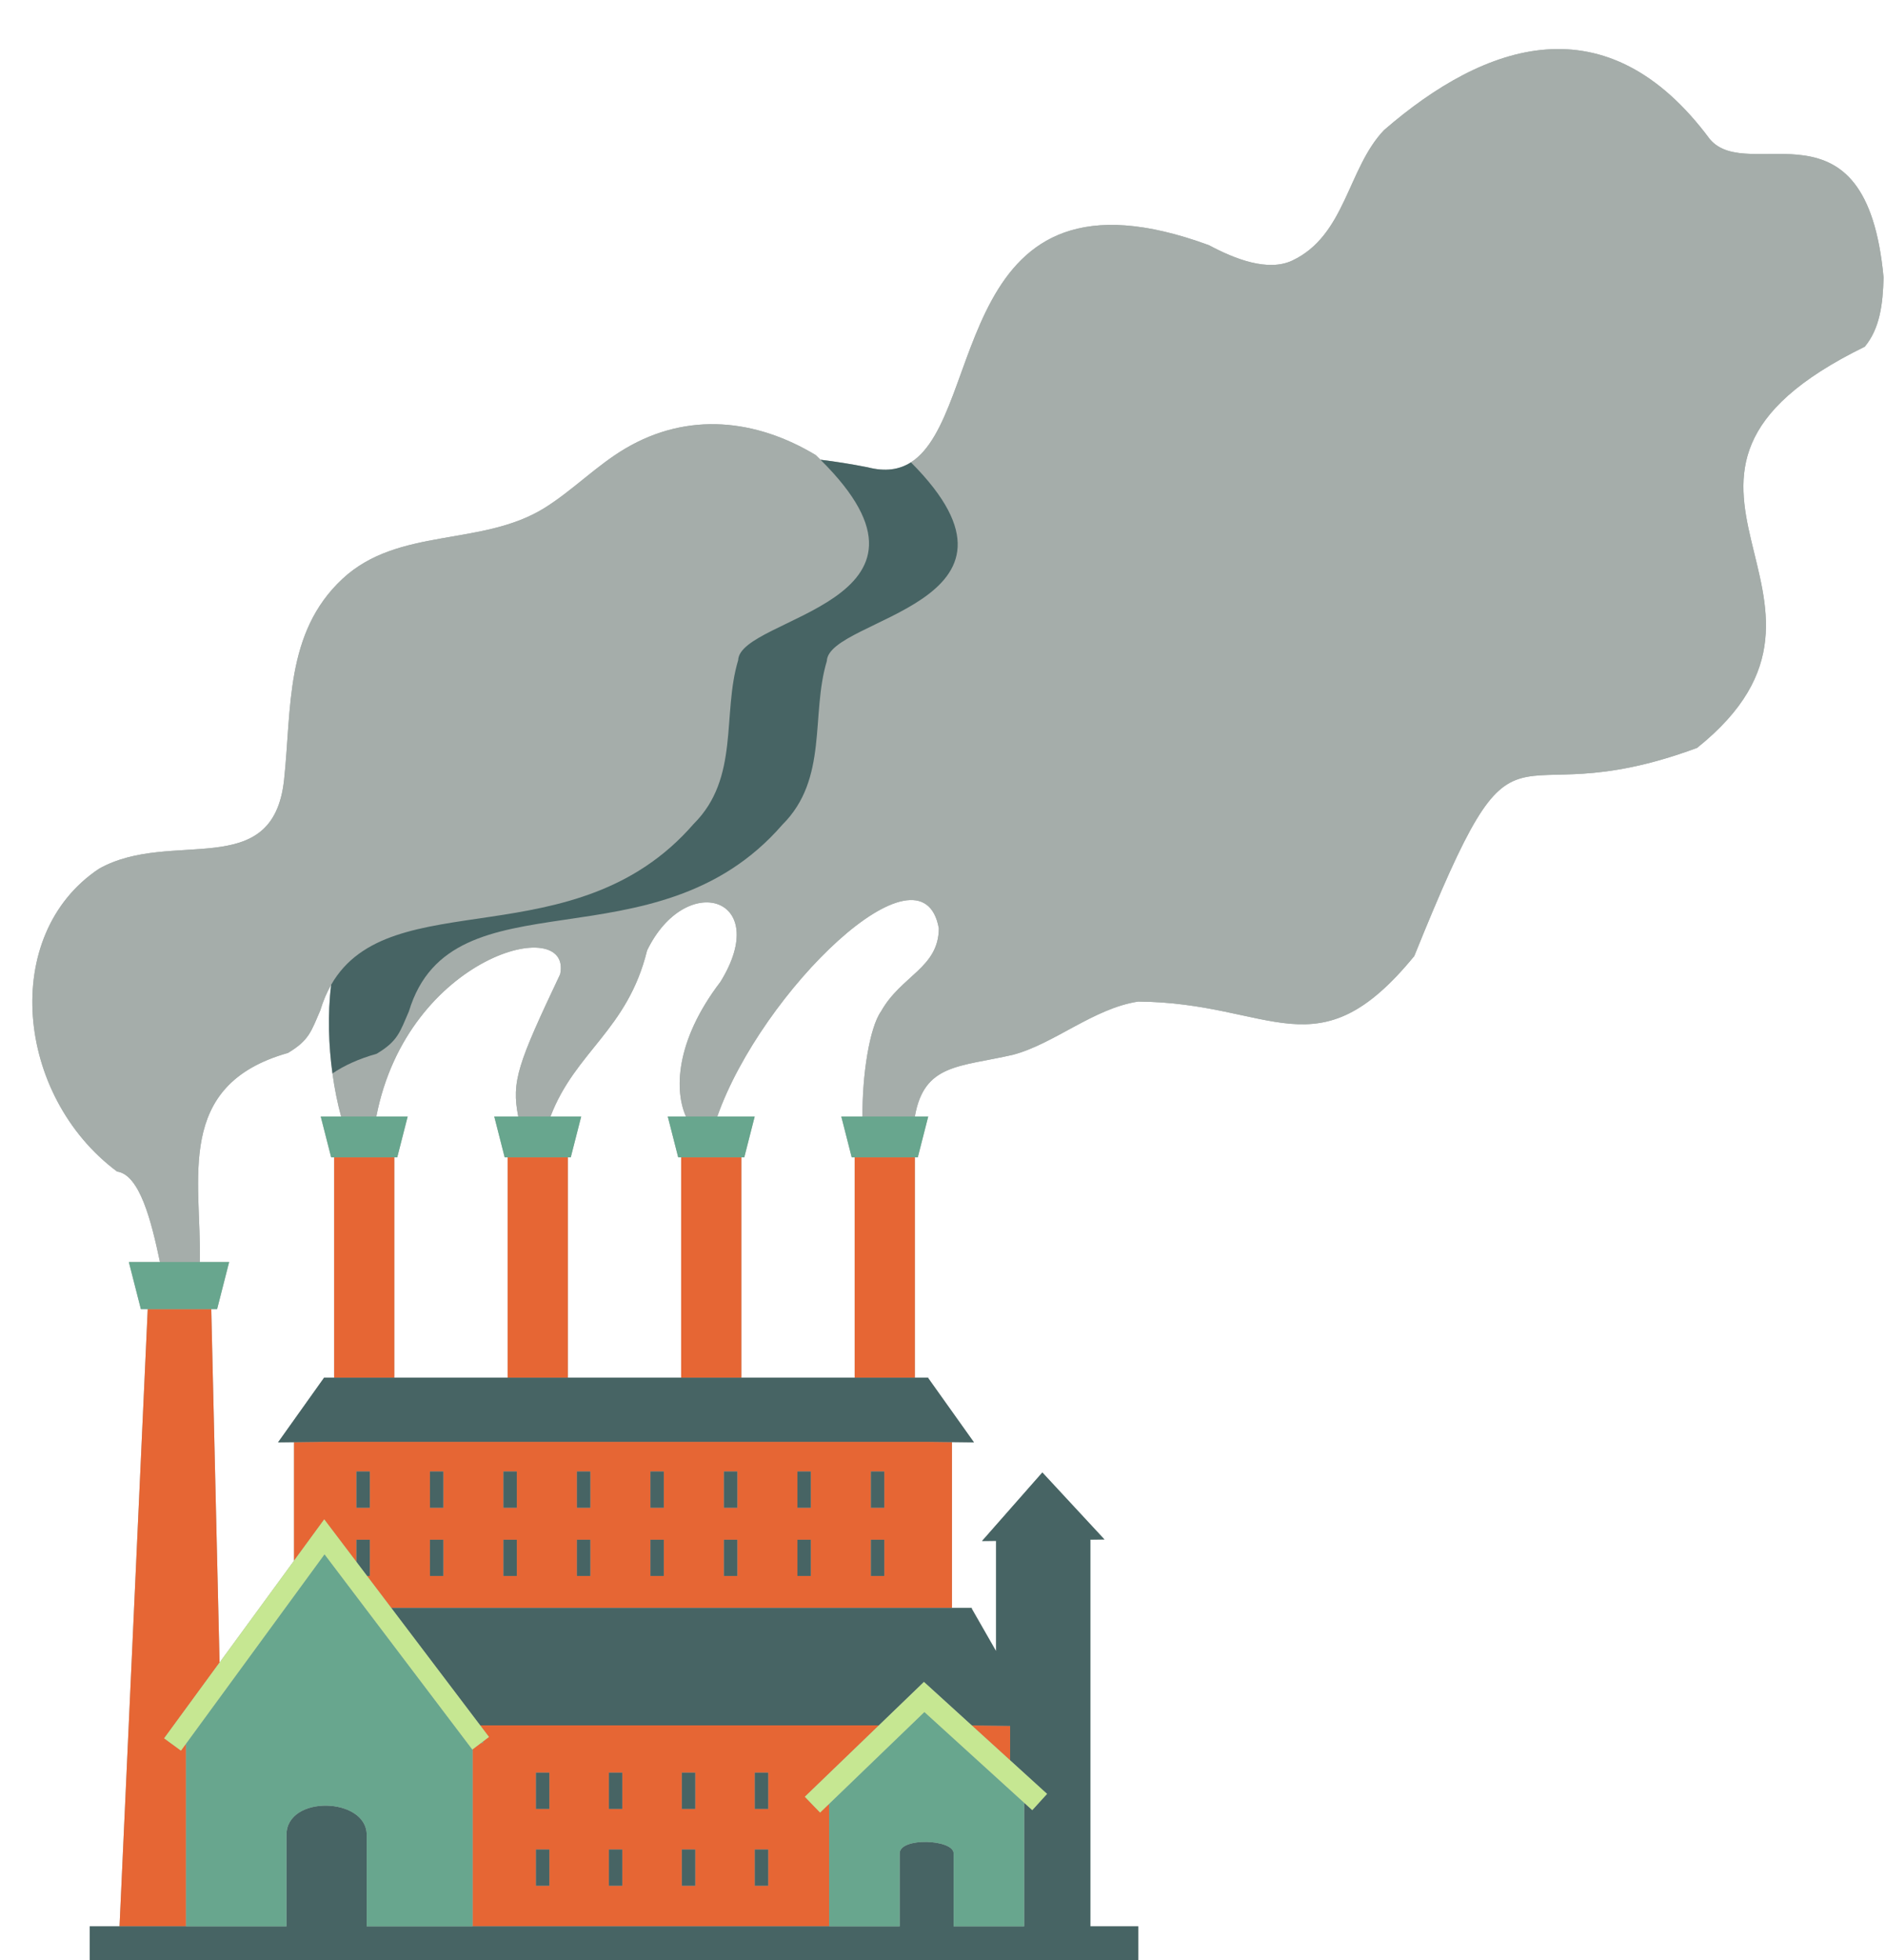 <?xml version="1.0" encoding="UTF-8"?><svg xmlns="http://www.w3.org/2000/svg" xmlns:xlink="http://www.w3.org/1999/xlink" height="2001.4" preserveAspectRatio="xMidYMid meet" version="1.0" viewBox="-32.5 -50.0 1925.9 2001.4" width="1925.9" zoomAndPan="magnify"><g id="change1_1"><path d="M1713.567,92.167c-105.36-142.179-229.168-99.054-332.776-9.28 c-37.291,39.049-39.158,107.519-93.747,133.22 c-24.816,11.56-58.428-1.48-85.022-15.729 c-262.83-96.52-227.381,172.74-304.322,221.735 c-11.688,7.443-25.967,9.808-44.282,5.03c-16.884-3.322-32.892-5.867-48.081-7.693 c-1.61-1.593-3.247-3.195-4.947-4.82 c-60.735-36.54-130.253-44.471-194.28-6.664 c-29.182,17.232-53.136,42.164-81.8,60.246 c-64.184,40.488-149.861,19.441-207.212,72.982 c-58.747,54.844-51.685,132.561-59.517,205.157 c-11.332,105.046-115.292,49.324-188.972,90.737 c-101.087,67.411-85.164,231.976,18.42,309.183 c23.161,3.236,34.995,50.438,43.807,92.375H99.066l12.29,48.138h3.755h3.247 l-28.793,630.24H59.111v34.352h1070.708v-34.352h-48.885v-394.859l14.397-0.187 l-63.431-68.421l-61.64,70.042l14.397-0.187v112.603l-24.799-43.319v-0.787h-20.266 v-169.347l22.488,0.275l-46.725-65.636v-0.43h-13.659v-224.983h3.007l10.652-41.723 h-13.642c9.411-53.918,45.217-50.417,100.143-63 c41.964-11.05,82.168-47.329,127.859-54.342 c137.78,1.021,182.705,74.917,281.994-46.505 c111.819-276.841,83.387-136.597,288.753-212.517 c192.949-154.39-103.004-275.494,171.264-409.683 c15.35-18.541,18.502-43.271,19.191-70.689 C1873.184,42.866,1753.242,138.94,1713.567,92.167z M305.679,1131.788h3.007v224.983 h-10.242l-47.031,66.065l16.305-0.199v121.07l-76.011,103.946l-8.486-360.869h2.219 h3.755l12.291-48.138h-29.938c1.891-83.857-26.585-180.554,90.032-213.479 c21.722-13.014,23.687-22.06,32.978-43.438c2.967-9.819,6.699-18.484,11.108-26.169 c-3.741,30.491-2.563,62.251,1.331,90.574c2.204,16.031,5.278,30.957,8.823,43.931 h-20.793L305.679,1131.788z M482.866,1131.788h3.007v224.983H370.138v-224.983h3.007 l10.652-41.723h-32.02c32.128-164.93,200.749-207.283,187.74-145.273 c-43.22,91.366-49.946,109.486-42.798,145.273h-24.507L482.866,1131.788z M660.053,1131.788h3.007v224.983H547.325v-224.983h3.007l10.652-41.723h-31.345 c25.372-66.554,78.676-88.233,98.646-169.589 c39.896-82.042,128.104-54.187,74.939,32.029 c-47.008,61.575-46.721,112.208-35.269,137.56h-18.556L660.053,1131.788z M867.188,982.755c-11.817,16.488-19.372,65.723-18.92,107.31h-21.682l10.652,41.723 h3.008v224.983H724.512v-224.983h3.007l10.652-41.723h-38.197 c44.997-127.874,209.095-287.261,226.229-192.083 C925.91,938.448,887.82,946.018,867.188,982.755z" fill="#a5adaa"/></g><g id="change1_2"><path d="M1890.921,233.329c-0.689,27.418-3.842,52.148-19.191,70.689 c-274.268,134.189,21.686,255.293-171.264,409.683 c-205.366,75.92-176.934-64.325-288.753,212.517 c-99.289,121.422-144.214,47.526-281.994,46.505 c-45.691,7.013-85.896,43.292-127.859,54.342c-54.926,12.583-90.733,9.082-100.143,63 h-53.447c-0.452-41.587,7.103-90.822,18.92-107.31 c20.632-36.738,58.722-44.307,59.016-84.773 c-17.134-95.178-181.232,64.209-226.229,192.083h-32.019 c-11.453-25.352-11.739-75.985,35.269-137.56 c53.166-86.216-35.043-114.071-74.939-32.029 c-19.97,81.357-73.274,103.035-98.646,169.589H496.72 c-7.148-35.788-0.421-53.907,42.798-145.273 c13.008-62.009-155.613-19.656-187.74,145.273h-35.959 c-3.545-12.974-6.619-27.9-8.823-43.931c11.879-8.094,26.688-14.899,45.131-20.106 c21.723-13.014,23.687-22.061,32.978-43.438 c43.652-144.461,251.587-40.923,381.274-190.412 c47.236-46.971,28.825-112.068,45.454-167.181 c1.418-44.295,230.252-58.044,85.867-202.886 c76.941-48.994,41.492-318.255,304.322-221.735 c26.595,14.249,60.206,27.29,85.022,15.729 c54.589-25.701,56.456-94.171,93.747-133.22 c103.608-89.773,227.416-132.899,332.776,9.28 C1753.242,138.94,1873.184,42.866,1890.921,233.329z M261.58,1025.167 c21.722-13.014,23.687-22.06,32.978-43.438c2.967-9.819,6.699-18.484,11.108-26.169 c60.455-105.377,249.294-24.914,370.166-164.242 c47.236-46.971,28.825-112.068,45.454-167.181 c1.424-44.478,232.133-58.16,84.051-204.688 c-1.61-1.593-3.247-3.195-4.947-4.82 c-60.735-36.54-130.253-44.471-194.28-6.664 c-29.182,17.232-53.136,42.164-81.8,60.246 c-64.184,40.488-149.861,19.441-207.212,72.982 c-58.747,54.844-51.685,132.561-59.517,205.157 c-11.332,105.046-115.292,49.324-188.972,90.737 c-101.087,67.411-85.164,231.976,18.42,309.183 c23.161,3.236,34.995,50.438,43.807,92.375h40.712 C173.439,1154.789,144.963,1058.092,261.58,1025.167z" fill="#a5adaa"/></g><g id="change2_1"><path d="M298.444,1422.265v-0.004l-30.726,0.376v121.07l30.869-42.215 l32.914,43.473v-22.734h13.646v37.022h-2.828l24.724,32.655h572.552v-169.347 l-24.238-0.296H298.444z M345.147,1489.576h-13.646v-37.022h13.646V1489.576z M420.196,1559.253h-13.646v-37.022h13.646V1559.253z M420.196,1489.576h-13.646v-37.022 h13.646V1489.576z M495.244,1559.253h-13.646v-37.022h13.646V1559.253z M495.244,1489.576 h-13.646v-37.022h13.646V1489.576z M570.292,1559.253h-13.646v-37.022h13.646V1559.253z M570.292,1489.576h-13.646v-37.022h13.646V1489.576z M645.341,1559.253h-13.646v-37.022 h13.646V1559.253z M645.341,1489.576h-13.646v-37.022h13.646V1489.576z M720.39,1559.253 h-13.646v-37.022h13.646V1559.253z M720.39,1489.576h-13.646v-37.022h13.646V1489.576z M795.438,1559.253h-13.646v-37.022h13.646V1559.253z M795.438,1489.576h-13.646v-37.022 h13.646V1489.576z M870.487,1559.253h-13.646v-37.022h13.646V1559.253z M870.487,1489.576 h-13.646v-37.022h13.646V1489.576z M460.239,1728.588l0.839,1.109l-2.316,0.009 l-8.697,6.584v180.734h364.113v-124.371l-0.783,0.01l-8.463,8.158l0,0h-0h0 l-15.537-16.117l75.621-72.9H457.818l8.959,11.833L460.239,1728.588z M738.277,1760.087 h13.646v37.022h-13.646V1760.087z M738.277,1838.555h13.646v37.023h-13.646V1838.555z M663.782,1760.087h13.646v37.022h-13.646V1760.087z M663.782,1838.555h13.646v37.023 h-13.646V1838.555z M589.288,1760.087h13.646v37.022h-13.646V1760.087z M589.288,1838.555 h13.646v37.023h-13.646V1838.555z M514.793,1760.087h13.646v37.022H514.793V1760.087z M514.793,1838.555h13.646v37.023H514.793V1838.555z M959.738,1711.805h0.121 l39.14,0.596v35.114L959.738,1711.805z M370.138,1131.788v224.983h-61.452v-224.983 h0.248h60.957H370.138z M547.325,1131.788v224.983h-61.452v-224.983h0.248h60.957H547.325z M724.512,1131.788v224.983h-61.452v-224.983h0.248h60.957H724.512z M901.451,1131.788 h0.248v224.983h-61.452v-224.983h0.247H901.451z M157.489,1917.024H89.565 l28.793-630.24h64.863l8.486,360.869l-56.581,77.376l17.155,12.545l4.878-6.67 l0.33-0.001V1917.024z" fill="#e66634"/></g><g id="change3_1"><path d="M805.337,419.449c15.189,1.825,31.197,4.371,48.081,7.693 c18.315,4.778,32.594,2.413,44.282-5.03 c144.385,144.842-84.449,158.591-85.867,202.886 c-16.628,55.112,1.782,120.209-45.454,167.181 C636.692,941.667,428.757,838.129,385.105,982.59 c-9.291,21.377-11.255,30.424-32.978,43.438 c-18.443,5.207-33.252,12.011-45.131,20.106 c-3.894-28.323-5.072-60.083-1.331-90.574 c60.455-105.377,249.294-24.914,370.166-164.242 c47.236-46.971,28.825-112.068,45.454-167.181 C722.71,579.659,953.419,565.976,805.337,419.449z M724.512,1356.771h-61.452H547.325 h-61.452H370.138h-61.452h-10.242l-47.031,66.065l16.305-0.199l30.726-0.376v0.004 h616.913l24.238,0.296l22.488,0.275l-46.725-65.636v-0.43h-13.659h-61.452H724.512z M457.818,1711.805h407.198l45.983-44.329l48.737,44.329h0.121l39.14,0.596v35.114 l37.671,34.263l-15.063,16.561l-8.269-7.521v126.207h-72.042l-0.001-74.536 c0.001-14.413-55.072-16.683-55.073,0v74.536h-72.042H450.066h-108.094v-93.429 c0-38.405-81.936-41.121-81.936,0v93.429h-102.547H89.565H59.111v34.352h1070.708 v-34.352h-48.885v-394.859l14.397-0.187l-63.431-68.421l-61.64,70.042l14.397-0.187 v112.603l-24.799-43.319v-0.787h-20.266H367.043L457.818,1711.805z M528.439,1760.087 H514.793v37.022h13.646V1760.087z M602.934,1760.087h-13.646v37.022h13.646V1760.087z M677.428,1760.087h-13.646v37.022h13.646V1760.087z M751.922,1760.087h-13.646v37.022 h13.646V1760.087z M331.501,1489.576h13.646v-37.022h-13.646V1489.576z M406.55,1489.576 h13.646v-37.022h-13.646V1489.576z M481.599,1489.576h13.646v-37.022h-13.646V1489.576z M556.647,1489.576h13.646v-37.022h-13.646V1489.576z M631.695,1489.576h13.646v-37.022 h-13.646V1489.576z M706.744,1489.576h13.646v-37.022h-13.646V1489.576z M781.792,1489.576 h13.646v-37.022h-13.646V1489.576z M856.841,1489.576h13.646v-37.022h-13.646V1489.576z M345.147,1559.253v-37.022h-13.646v22.734l10.818,14.288H345.147z M406.55,1559.253 h13.646v-37.022h-13.646V1559.253z M481.599,1559.253h13.646v-37.022h-13.646V1559.253z M556.647,1559.253h13.646v-37.022h-13.646V1559.253z M631.695,1559.253h13.646v-37.022 h-13.646V1559.253z M706.744,1559.253h13.646v-37.022h-13.646V1559.253z M781.792,1559.253 h13.646v-37.022h-13.646V1559.253z M856.841,1559.253h13.646v-37.022h-13.646V1559.253z M528.439,1838.555H514.793v37.023h13.646V1838.555z M602.934,1838.555h-13.646v37.023 h13.646V1838.555z M677.428,1838.555h-13.646v37.023h13.646V1838.555z M751.922,1838.555 h-13.646v37.023h13.646V1838.555z" fill="#476464"/></g><g id="change4_1"><path d="M118.359,1286.784h-3.247h-3.755l-12.29-48.138h31.771h40.712h29.938 l-12.291,48.138h-3.755h-2.219H118.359z M305.679,1131.788h3.007h0.248h60.957h0.248 h3.007l10.652-41.723h-32.02h-35.959h-20.793L305.679,1131.788z M482.866,1131.788 h3.007h0.248h60.957h0.248h3.007l10.652-41.723h-31.345H496.72h-24.507 L482.866,1131.788z M660.053,1131.788h3.007h0.248h60.957h0.248h3.007l10.652-41.723 h-38.197h-32.019h-18.556L660.053,1131.788z M826.587,1090.065l10.652,41.723h3.008 h0.247h60.957h0.248h3.007l10.652-41.723h-13.642h-53.447H826.587z M460.239,1728.588 l-1.476,1.118l2.316-0.009L460.239,1728.588z M449.833,1736.466l-150.95-199.375 l-141.725,193.812l0.33-0.001v186.122h102.547v-93.429 c0-41.121,81.936-38.405,81.936,0v93.429h108.094v-180.734L449.833,1736.466z M911.445,1698.142l-98.049,94.521l0.783-0.01v124.371h72.042v-74.536 c0.001-16.683,55.074-14.413,55.073,0l0.001,74.536h72.042v-126.207L911.445,1698.142z" fill="#68a68e"/></g><g id="change5_1"><path d="M191.707,1647.653l76.011-103.946l30.869-42.215l32.914,43.473 l10.818,14.288l24.724,32.655l90.775,119.896l8.959,11.833l-6.538,4.95l-1.476,1.118 l-8.697,6.584l-0.233,0.176l-150.95-199.375l-141.725,193.812l-4.878,6.67 l-17.155-12.545L191.707,1647.653z M804.933,1800.821L804.933,1800.821h-0H804.933z M804.933,1800.821l8.463-8.158l98.049-94.521l101.892,92.675l8.269,7.521 l15.063-16.561l-37.671-34.263l-39.26-35.709l-48.737-44.329l-45.983,44.329 l-75.621,72.9L804.933,1800.821z" fill="#c6e792"/></g></svg>